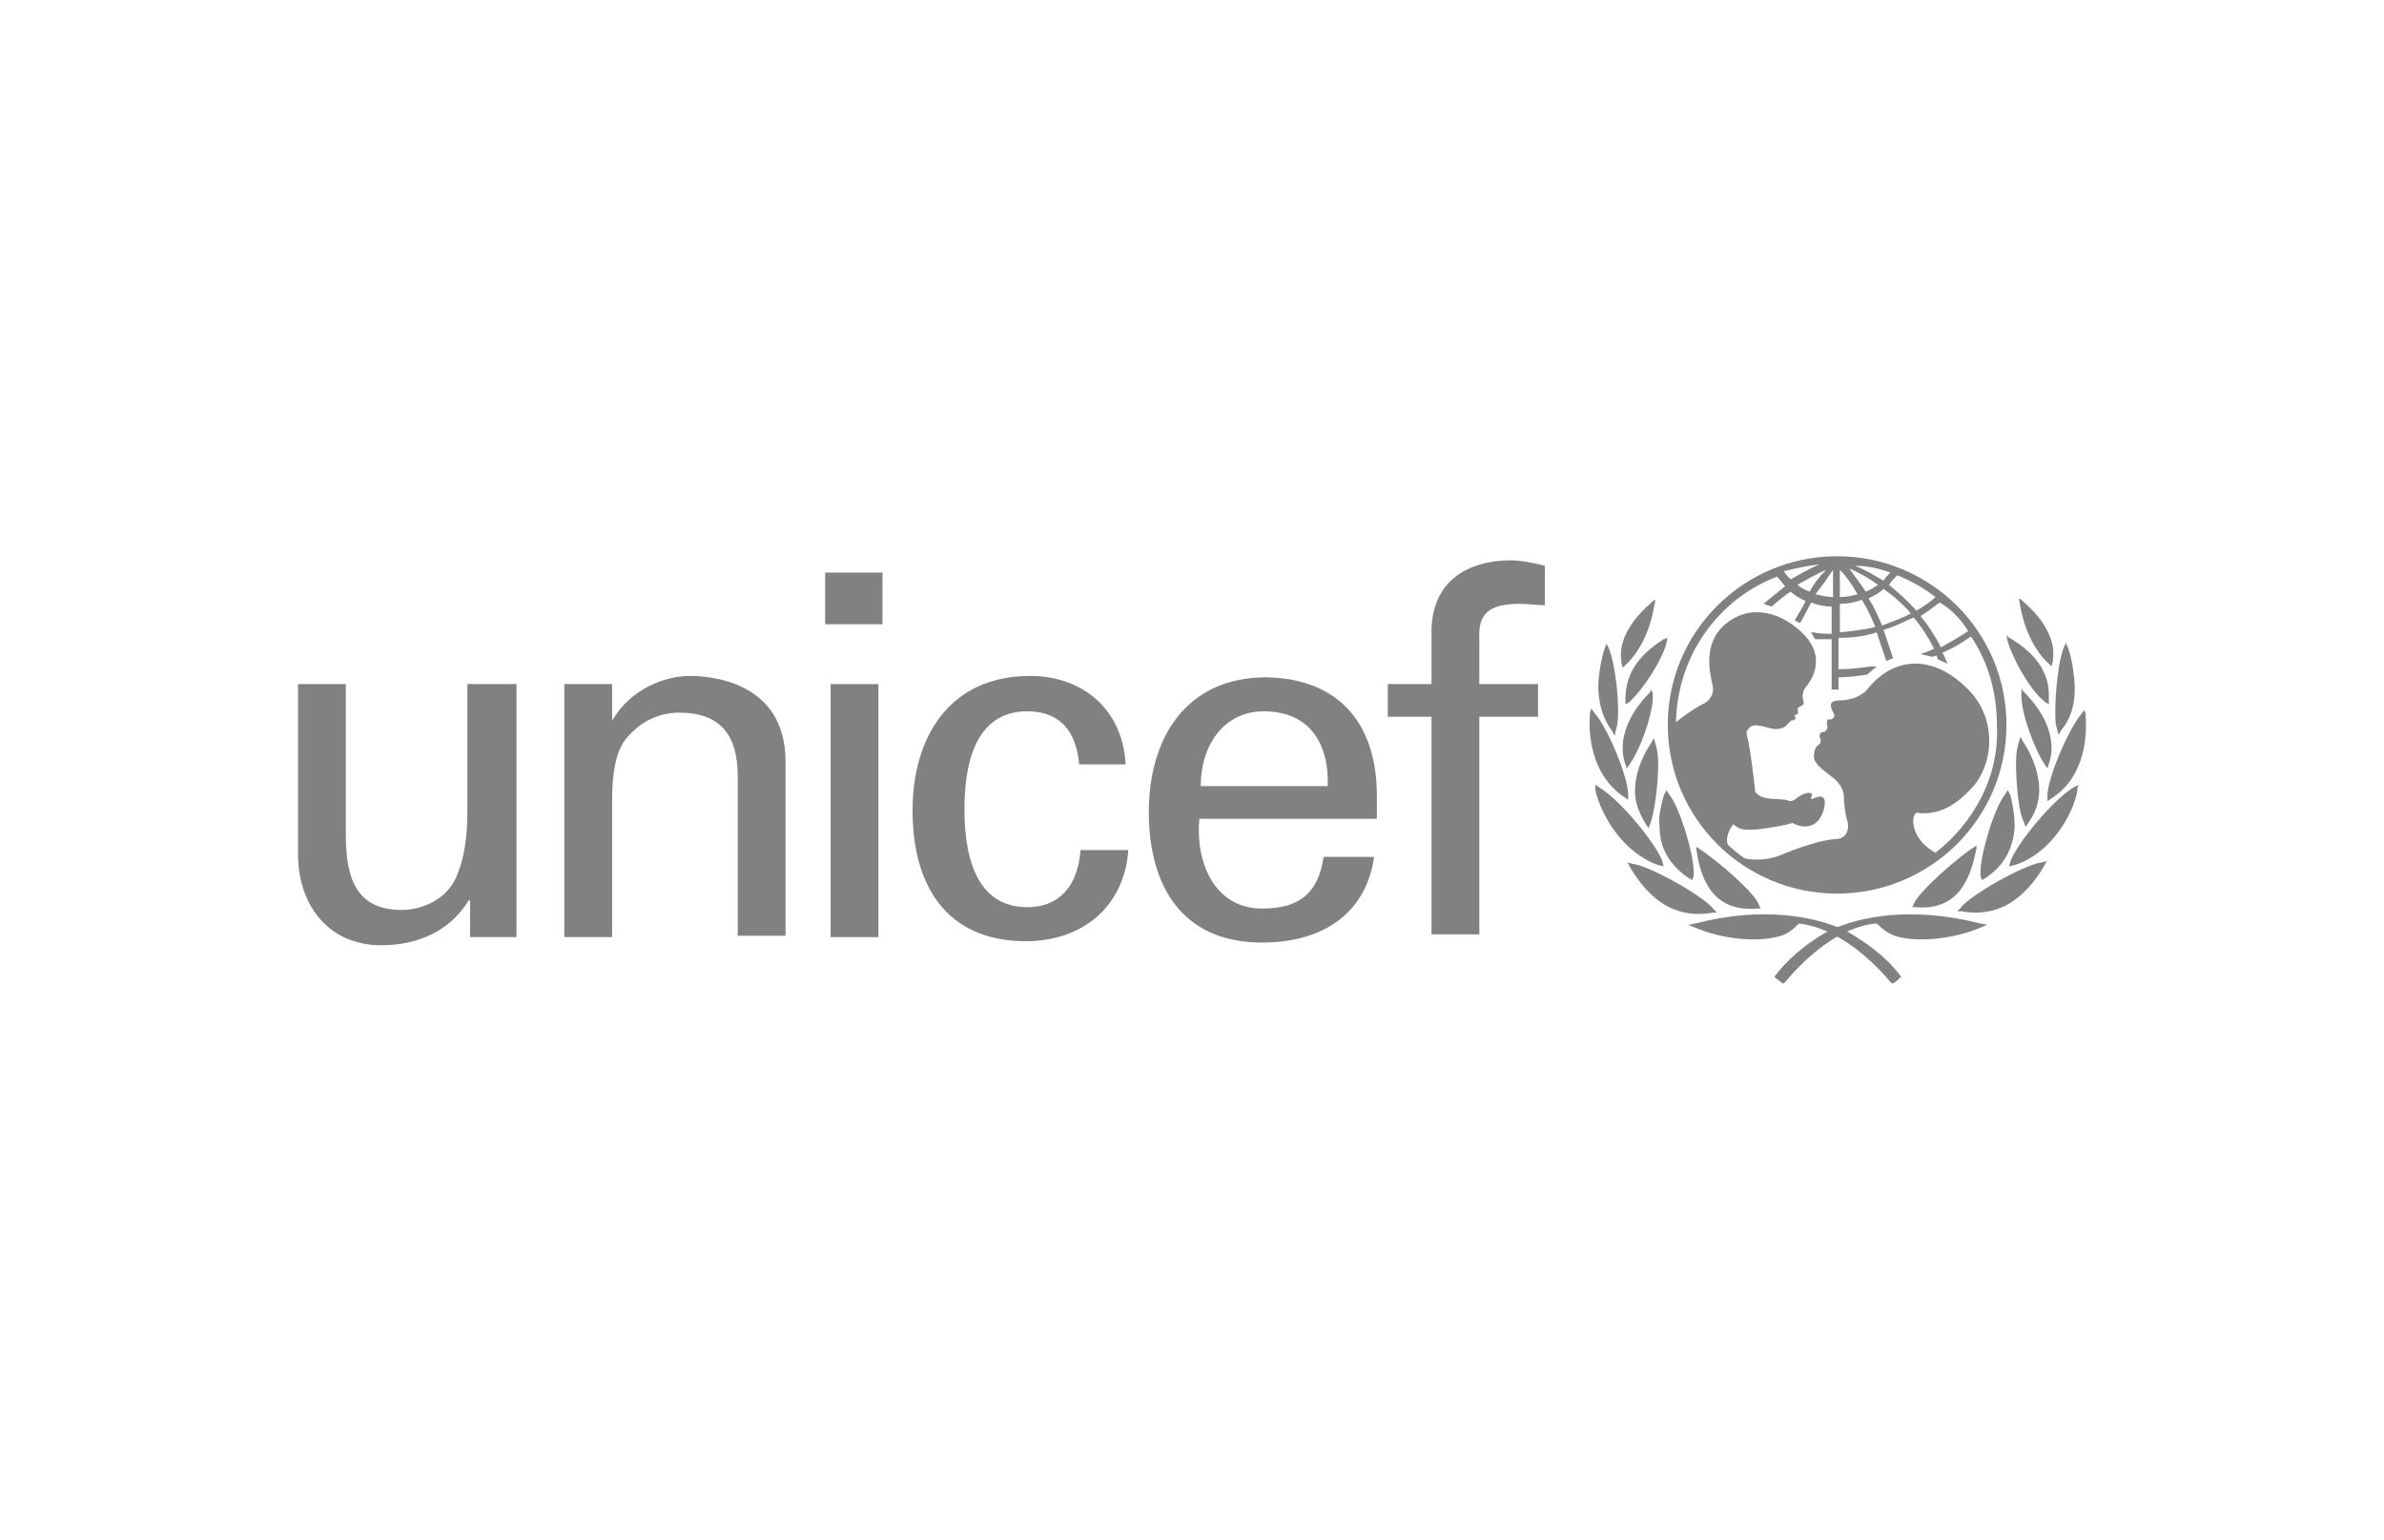 <?xml version="1.0" encoding="UTF-8"?>
<svg width="240px" height="155px" viewBox="0 0 240 155" version="1.1" xmlns="http://www.w3.org/2000/svg" xmlns:xlink="http://www.w3.org/1999/xlink">
    <title>unicef</title>
    <g id="Page-1" stroke="none" stroke-width="1" fill="none" fill-rule="evenodd">
        <g id="Client-Logos" transform="translate(-40, -604)">
            <g id="unicef" transform="translate(40, 604)">
                <rect id="Rectangle-Copy-12" fill="#FFFFFF" x="0" y="0" width="240" height="155"></rect>
                <g id="UNICEF_Logo" transform="translate(30, 56)" fill="#818181" fill-rule="nonzero">
                    <path d="M154.945,0 C145.596,0 137.897,7.532 137.897,16.981 C137.897,26.293 145.458,33.962 154.945,33.962 C164.294,33.962 171.993,26.43 171.993,16.981 C171.993,7.532 164.294,0 154.945,0 M168.143,7.532 C167.318,8.08 166.356,8.627 165.393,9.175 C164.843,8.08 164.156,6.984 163.331,6.025 C164.019,5.615 164.706,5.067 165.256,4.656 C166.493,5.341 167.456,6.436 168.143,7.532 M160.994,1.917 C162.369,2.465 163.606,3.15 164.843,4.108 C164.294,4.656 163.606,5.067 162.919,5.478 C162.094,4.519 161.131,3.697 160.169,2.876 C160.444,2.465 160.719,2.191 160.994,1.917 M162.369,5.752 C161.406,6.299 160.444,6.573 159.482,6.984 C159.069,6.025 158.657,5.067 158.107,4.245 C158.657,3.971 159.207,3.697 159.619,3.287 C160.581,3.971 161.544,4.793 162.369,5.752 M160.306,1.643 C160.032,1.917 159.757,2.191 159.619,2.465 C158.657,1.917 157.832,1.369 156.732,0.959 C157.969,0.959 159.207,1.232 160.306,1.643 M159.069,2.876 C158.657,3.15 158.244,3.424 157.832,3.561 C157.282,2.739 156.732,2.054 156.182,1.232 C157.144,1.643 158.107,2.191 159.069,2.876 M155.22,1.369 C155.907,2.054 156.457,2.876 157.007,3.834 C156.457,3.971 155.907,4.108 155.22,4.108 L155.22,1.369 Z M155.22,4.793 C155.907,4.793 156.732,4.656 157.419,4.382 C157.969,5.204 158.382,6.162 158.794,7.121 C157.694,7.395 156.457,7.532 155.22,7.669 L155.22,4.793 Z M154.532,1.369 L154.532,4.108 C153.982,4.108 153.432,3.971 152.745,3.834 C153.432,3.013 153.982,2.191 154.532,1.369 M152.195,3.561 C151.782,3.424 151.233,3.15 150.958,2.876 C151.92,2.328 152.882,1.78 153.845,1.369 C153.157,2.054 152.607,2.739 152.195,3.561 M153.157,0.822 C152.195,1.232 151.233,1.78 150.27,2.328 C149.995,2.054 149.72,1.78 149.583,1.506 C150.683,1.232 151.92,0.959 153.157,0.822 M164.843,29.854 C162.644,28.621 162.506,26.841 162.644,26.293 C162.781,25.608 163.194,25.882 163.469,25.882 C164.981,25.882 166.493,25.471 168.418,23.417 C170.618,21.226 171.305,16.296 167.868,13.146 C164.294,9.723 160.444,10.271 157.969,13.42 C157.419,14.105 156.182,14.516 155.22,14.516 C153.57,14.516 154.67,15.748 154.67,16.022 C154.67,16.296 154.395,16.433 154.257,16.433 C153.707,16.296 153.982,17.118 153.982,17.255 C153.982,17.392 153.707,17.666 153.707,17.666 C153.02,17.666 153.157,18.213 153.295,18.487 C153.295,18.624 153.295,18.898 153.02,19.035 C152.745,19.172 152.607,19.72 152.607,20.131 C152.607,20.815 153.295,21.363 154.395,22.185 C155.495,23.006 155.632,23.828 155.632,24.376 C155.632,24.924 155.77,25.882 155.907,26.43 C156.182,27.115 156.182,28.484 154.67,28.484 C152.745,28.621 149.445,29.99 149.17,30.127 C148.07,30.538 146.696,30.675 145.596,30.401 C145.046,29.99 144.496,29.58 143.946,29.032 C143.671,28.347 144.083,27.525 144.496,26.978 C145.183,27.662 146.008,27.525 146.558,27.525 C147.108,27.525 149.583,27.115 149.995,26.978 C150.408,26.841 150.545,26.841 150.683,26.978 C151.645,27.389 153.02,27.389 153.57,25.608 C154.12,23.691 152.882,24.239 152.607,24.376 C152.47,24.513 152.195,24.376 152.332,24.239 C152.607,23.828 152.195,23.828 152.057,23.828 C151.508,23.828 150.82,24.376 150.683,24.513 C150.408,24.65 150.27,24.65 150.133,24.65 C149.445,24.239 147.383,24.787 146.696,23.691 C146.696,23.417 146.146,18.898 145.871,18.076 C145.871,17.939 145.733,17.666 146.008,17.392 C146.558,16.57 147.933,17.392 148.758,17.392 C149.72,17.392 149.858,16.981 150.133,16.707 C150.408,16.433 150.545,16.57 150.683,16.433 C150.82,16.296 150.683,16.159 150.683,16.022 C150.683,15.885 150.82,16.022 150.958,15.885 C151.095,15.748 150.958,15.475 150.958,15.338 C151.233,14.927 151.782,15.201 151.508,14.379 C151.37,13.831 151.645,13.283 151.92,13.01 C152.332,12.462 154.12,9.997 151.095,7.395 C148.208,4.93 145.183,5.204 143.258,7.258 C141.334,9.312 142.296,12.325 142.434,13.146 C142.571,13.968 142.021,14.653 141.334,14.927 C140.784,15.201 139.546,16.022 138.721,16.707 C138.859,10.134 142.846,4.382 148.895,2.054 C149.17,2.328 149.445,2.739 149.72,3.013 C149.033,3.561 147.52,4.793 147.52,4.793 C147.52,4.793 147.658,4.793 147.933,4.93 C148.07,4.93 148.345,5.067 148.345,5.067 C148.345,5.067 149.583,3.971 150.27,3.561 C150.683,3.971 151.233,4.245 151.782,4.519 C151.508,5.067 150.683,6.436 150.683,6.436 C150.683,6.436 150.82,6.573 150.958,6.573 C151.095,6.71 151.233,6.71 151.233,6.71 C151.233,6.71 152.057,5.204 152.332,4.656 C153.02,4.93 153.707,5.067 154.395,5.067 L154.395,7.806 C153.982,7.806 153.02,7.806 152.607,7.669 L152.332,7.669 L152.47,7.943 C152.607,8.08 152.607,8.217 152.745,8.354 L152.745,8.354 L152.745,8.354 C153.02,8.354 153.982,8.354 154.395,8.354 L154.395,13.42 L155.082,13.42 L155.082,12.188 C156.182,12.188 157.007,12.051 157.969,11.914 L157.969,11.914 L158.932,11.092 L158.382,11.092 C157.282,11.229 156.319,11.366 155.495,11.366 C155.495,11.366 155.22,11.366 155.082,11.366 L155.082,8.217 C156.319,8.217 157.694,8.08 158.932,7.669 C159.207,8.49 159.894,10.545 159.894,10.545 L160.581,10.271 C160.581,10.271 159.894,8.217 159.619,7.395 C160.719,7.121 161.681,6.573 162.644,6.162 C163.469,7.121 164.156,8.217 164.706,9.312 C164.156,9.586 163.331,9.86 163.331,9.86 C164.019,9.997 164.569,10.134 164.569,10.134 C164.569,10.134 164.843,9.997 164.981,9.997 C164.981,10.134 165.118,10.408 165.118,10.408 L166.081,10.818 L165.943,10.545 C165.943,10.545 165.668,9.86 165.531,9.723 C166.493,9.312 167.456,8.764 168.418,8.08 C170.205,10.682 171.03,13.831 171.03,16.981 C171.305,22.185 168.693,26.841 164.843,29.854" id="Shape"></path>
                    <path d="M136.384,4.519 L136.109,4.793 C135.147,5.615 132.81,7.943 133.222,10.545 L133.222,10.682 L133.36,11.229 L133.635,10.955 C135.009,9.723 136.109,7.532 136.522,5.067 L136.659,4.382 L136.384,4.519 Z" id="Path"></path>
                    <path d="M131.71,8.901 L131.572,9.175 C131.435,9.586 131.16,10.545 131.022,11.64 C130.747,13.283 130.885,15.748 132.26,17.529 L132.397,17.803 L132.535,18.076 L132.81,16.981 C133.085,15.064 132.672,11.092 131.985,9.312 L131.71,8.764 L131.71,8.901 Z" id="Path"></path>
                    <path d="M130.06,15.748 L130.06,16.022 C129.923,17.666 130.06,21.911 133.497,24.239 L133.91,24.513 L133.91,23.965 C133.91,22.322 131.985,17.529 130.61,15.885 L130.197,15.338 L130.06,15.748 Z" id="Path"></path>
                    <path d="M130.61,23.28 L130.61,23.554 C131.16,26.019 133.36,29.854 136.934,31.086 L137.484,31.223 L137.347,30.675 C136.659,28.895 133.222,24.65 131.022,23.28 L130.61,23.006 L130.61,23.28 Z" id="Path"></path>
                    <path d="M137.897,8.217 L137.484,8.354 C134.872,9.997 133.635,11.914 133.635,14.379 L133.635,14.927 L134.047,14.653 C135.422,13.42 137.347,10.408 137.759,8.764 L137.897,8.08 L137.897,8.217 Z" id="Path"></path>
                    <path d="M136.247,13.42 L136.109,13.694 C135.422,14.379 133.222,16.707 133.36,19.583 C133.36,19.994 133.497,20.541 133.635,20.952 L133.772,21.363 L134.047,20.952 C135.147,19.446 136.522,15.611 136.384,13.831 L136.247,13.42 L136.247,13.42 Z" id="Path"></path>
                    <path d="M136.384,18.487 L136.247,18.761 C135.147,20.404 134.597,22.048 134.597,23.691 C134.597,24.787 135.009,25.882 135.697,26.978 L135.972,27.389 L136.109,26.978 C136.522,26.019 136.934,23.143 136.934,20.815 C136.934,19.994 136.797,19.309 136.659,18.898 L136.522,18.35 L136.384,18.487 Z" id="Path"></path>
                    <path d="M137.622,23.828 L137.484,24.102 C137.209,25.197 136.934,26.156 137.072,27.252 C137.072,29.443 138.172,31.223 140.096,32.455 L140.371,32.592 L140.509,32.182 L140.509,31.771 C140.509,29.99 139.134,25.334 138.034,23.965 L137.759,23.554 L137.622,23.828 Z" id="Path"></path>
                    <path d="M133.91,30.949 L134.047,31.223 C135.422,33.551 137.897,36.701 142.434,35.879 L142.846,35.879 L142.571,35.605 C141.746,34.373 136.247,31.223 134.322,30.949 L133.772,30.812 L133.91,30.949 Z" id="Path"></path>
                    <path d="M140.646,36.975 L140.646,36.975 L139.959,37.111 L140.646,37.385 C143.533,38.618 147.108,38.892 149.308,38.207 C150.133,37.933 150.545,37.522 151.095,36.975 C154.807,37.385 158.244,40.398 160.306,42.863 L160.444,43 L160.581,43 C160.856,42.863 161.131,42.589 161.269,42.452 L161.406,42.315 L161.269,42.178 C159.207,39.439 155.907,37.796 155.77,37.659 C152.745,36.29 147.52,35.194 140.646,36.975" id="Path"></path>
                    <path d="M140.784,29.306 L140.784,29.58 C141.196,32.318 142.296,35.879 146.971,35.468 L147.246,35.468 L147.108,35.194 C146.833,33.962 142.571,30.401 141.059,29.443 L140.646,29.169 L140.784,29.306 Z" id="Path"></path>
                    <path d="M173.23,4.245 L173.367,4.93 C173.78,7.395 174.88,9.586 176.255,10.818 L176.53,11.092 L176.667,10.545 L176.667,10.408 C177.08,7.806 174.742,5.478 173.78,4.656 L173.505,4.382 L173.23,4.245 Z" id="Path"></path>
                    <path d="M178.042,8.627 L177.767,9.175 C177.08,10.955 176.805,14.927 176.942,16.844 L177.217,17.939 L177.355,17.803 L177.492,17.529 C179.004,15.748 179.004,13.42 178.729,11.64 C178.592,10.408 178.317,9.586 178.179,9.175 L178.042,8.901 L178.042,8.627 Z" id="Path"></path>
                    <path d="M179.829,15.475 L179.417,16.022 C178.042,17.803 176.117,22.459 176.117,24.102 L176.117,24.65 L176.53,24.376 C179.967,22.185 180.104,17.939 179.967,16.159 L179.967,15.885 L179.829,15.475 Z" id="Path"></path>
                    <path d="M179.279,23.006 L178.729,23.28 C176.53,24.65 173.093,28.895 172.405,30.675 L172.268,31.223 L172.818,31.086 C176.392,29.99 178.729,26.019 179.142,23.554 L179.142,23.28 L179.279,23.006 Z" id="Path"></path>
                    <path d="M171.993,7.943 L172.13,8.627 C172.68,10.408 174.33,13.42 175.842,14.653 L176.255,14.927 L176.255,14.379 C176.392,11.914 175.155,9.997 172.543,8.354 L172.268,8.217 L171.993,7.943 Z" id="Path"></path>
                    <path d="M173.505,13.283 L173.505,13.831 C173.367,15.611 174.88,19.583 175.842,20.952 L176.117,21.363 L176.255,20.952 C176.392,20.404 176.53,19.994 176.53,19.583 C176.667,16.707 174.467,14.379 173.78,13.694 L173.642,13.557 L173.505,13.283 Z" id="Path"></path>
                    <path d="M173.367,18.213 L173.23,18.761 C173.093,19.172 172.955,19.857 172.955,20.678 C172.955,23.006 173.23,25.882 173.78,26.841 L173.917,27.252 L174.192,26.841 C174.88,25.882 175.292,24.787 175.292,23.554 C175.292,22.048 174.742,20.268 173.642,18.624 L173.505,18.35 L173.367,18.213 Z" id="Path"></path>
                    <path d="M172.13,23.554 L171.855,23.965 C170.755,25.334 169.38,29.99 169.38,31.771 C169.38,31.771 169.38,32.045 169.38,32.182 L169.518,32.592 L169.793,32.455 C171.718,31.223 172.68,29.443 172.818,27.252 C172.818,26.293 172.68,25.197 172.405,24.102 L172.268,23.828 L172.13,23.554 Z" id="Path"></path>
                    <path d="M176.117,30.675 L175.567,30.812 C173.642,31.086 168.143,34.236 167.318,35.468 L167.043,35.742 L167.456,35.742 C171.993,36.564 174.467,33.414 175.842,31.086 L175.98,30.812 L176.117,30.675 Z" id="Path"></path>
                    <path d="M154.257,37.659 C154.12,37.659 150.82,39.439 148.758,42.178 L148.62,42.315 L148.758,42.452 C148.895,42.589 149.308,42.863 149.445,43 L149.583,43 L149.72,42.863 C151.782,40.398 155.22,37.248 158.932,36.975 C159.482,37.522 160.032,37.933 160.719,38.207 C162.781,38.892 166.493,38.618 169.38,37.385 L170.068,37.111 L169.38,36.975 C162.369,35.194 157.144,36.29 154.257,37.659" id="Path"></path>
                    <path d="M169.105,29.032 L168.693,29.306 C167.181,30.264 163.056,33.825 162.644,35.057 L162.506,35.331 L162.781,35.331 C167.318,35.742 168.418,32.182 168.968,29.443 L168.968,29.169 L169.105,29.032 Z" id="Path"></path>
                    <path d="M53.069,1.643 L58.843,1.643 L58.843,6.847 L53.069,6.847 L53.069,1.643 Z M53.619,12.873 L58.431,12.873 L58.431,38.344 L53.619,38.344 L53.619,12.873 Z" id="Shape"></path>
                    <path d="M17.186,12.873 L21.997,12.873 L21.997,38.344 L17.323,38.344 L17.323,34.646 L17.186,34.646 C15.261,37.796 11.961,39.166 8.387,39.166 C3.025,39.166 0,35.057 0,29.99 L0,12.873 L4.812,12.873 L4.812,27.936 C4.812,32.318 5.774,35.605 10.449,35.605 C12.374,35.605 15.123,34.646 16.086,31.908 C17.048,29.58 17.048,26.567 17.048,25.882 L17.048,12.873 L17.186,12.873 Z" id="Path"></path>
                    <path d="M31.621,16.57 L31.621,16.57 C33.409,13.42 36.846,12.051 39.458,12.051 C41.245,12.051 49.082,12.462 49.082,20.678 L49.082,38.207 L44.27,38.207 L44.27,22.185 C44.27,17.939 42.483,15.748 38.358,15.748 C38.358,15.748 35.746,15.611 33.684,17.666 C32.996,18.35 31.621,19.446 31.621,24.513 L31.621,38.344 L26.809,38.344 L26.809,12.873 L31.621,12.873 L31.621,16.57 Z" id="Path"></path>
                    <path d="M78.641,20.952 C78.366,17.803 76.854,15.611 73.417,15.611 C68.88,15.611 67.092,19.583 67.092,25.471 C67.092,31.36 68.88,35.331 73.417,35.331 C76.579,35.331 78.503,33.277 78.778,29.58 L83.59,29.58 C83.178,35.331 78.916,38.755 73.279,38.755 C65.167,38.755 61.868,33.003 61.868,25.608 C61.868,18.213 65.58,12.051 73.691,12.051 C79.053,12.051 83.04,15.475 83.315,20.952 C83.315,20.952 78.641,20.952 78.641,20.952 Z" id="Path"></path>
                    <path d="M90.74,26.43 C90.327,30.812 92.252,35.468 97.064,35.468 C100.776,35.468 102.701,33.962 103.251,30.264 L108.337,30.264 C107.513,36.016 103.113,38.892 97.064,38.892 C88.952,38.892 85.653,33.14 85.653,25.745 C85.653,18.35 89.365,12.188 97.476,12.188 C105.038,12.325 108.612,17.118 108.612,24.102 L108.612,26.43 C108.612,26.43 90.74,26.43 90.74,26.43 Z M103.663,23.143 C103.801,18.898 101.876,15.611 97.201,15.611 C93.214,15.611 90.877,19.035 90.877,23.143 L103.663,23.143 Z" id="Shape"></path>
                    <path d="M114.112,38.07 L114.112,16.159 L109.712,16.159 L109.712,12.873 L114.112,12.873 L114.112,7.395 C114.249,1.917 118.511,0.411 122.086,0.411 C123.186,0.411 124.423,0.685 125.523,0.959 L125.523,4.93 C124.698,4.93 123.873,4.793 123.048,4.793 C120.299,4.793 118.786,5.478 118.924,8.217 L118.924,12.873 L124.836,12.873 L124.836,16.159 L118.924,16.159 L118.924,38.07 L114.112,38.07 Z" id="Path"></path>
                </g>
            </g>
        </g>
    </g>
</svg>